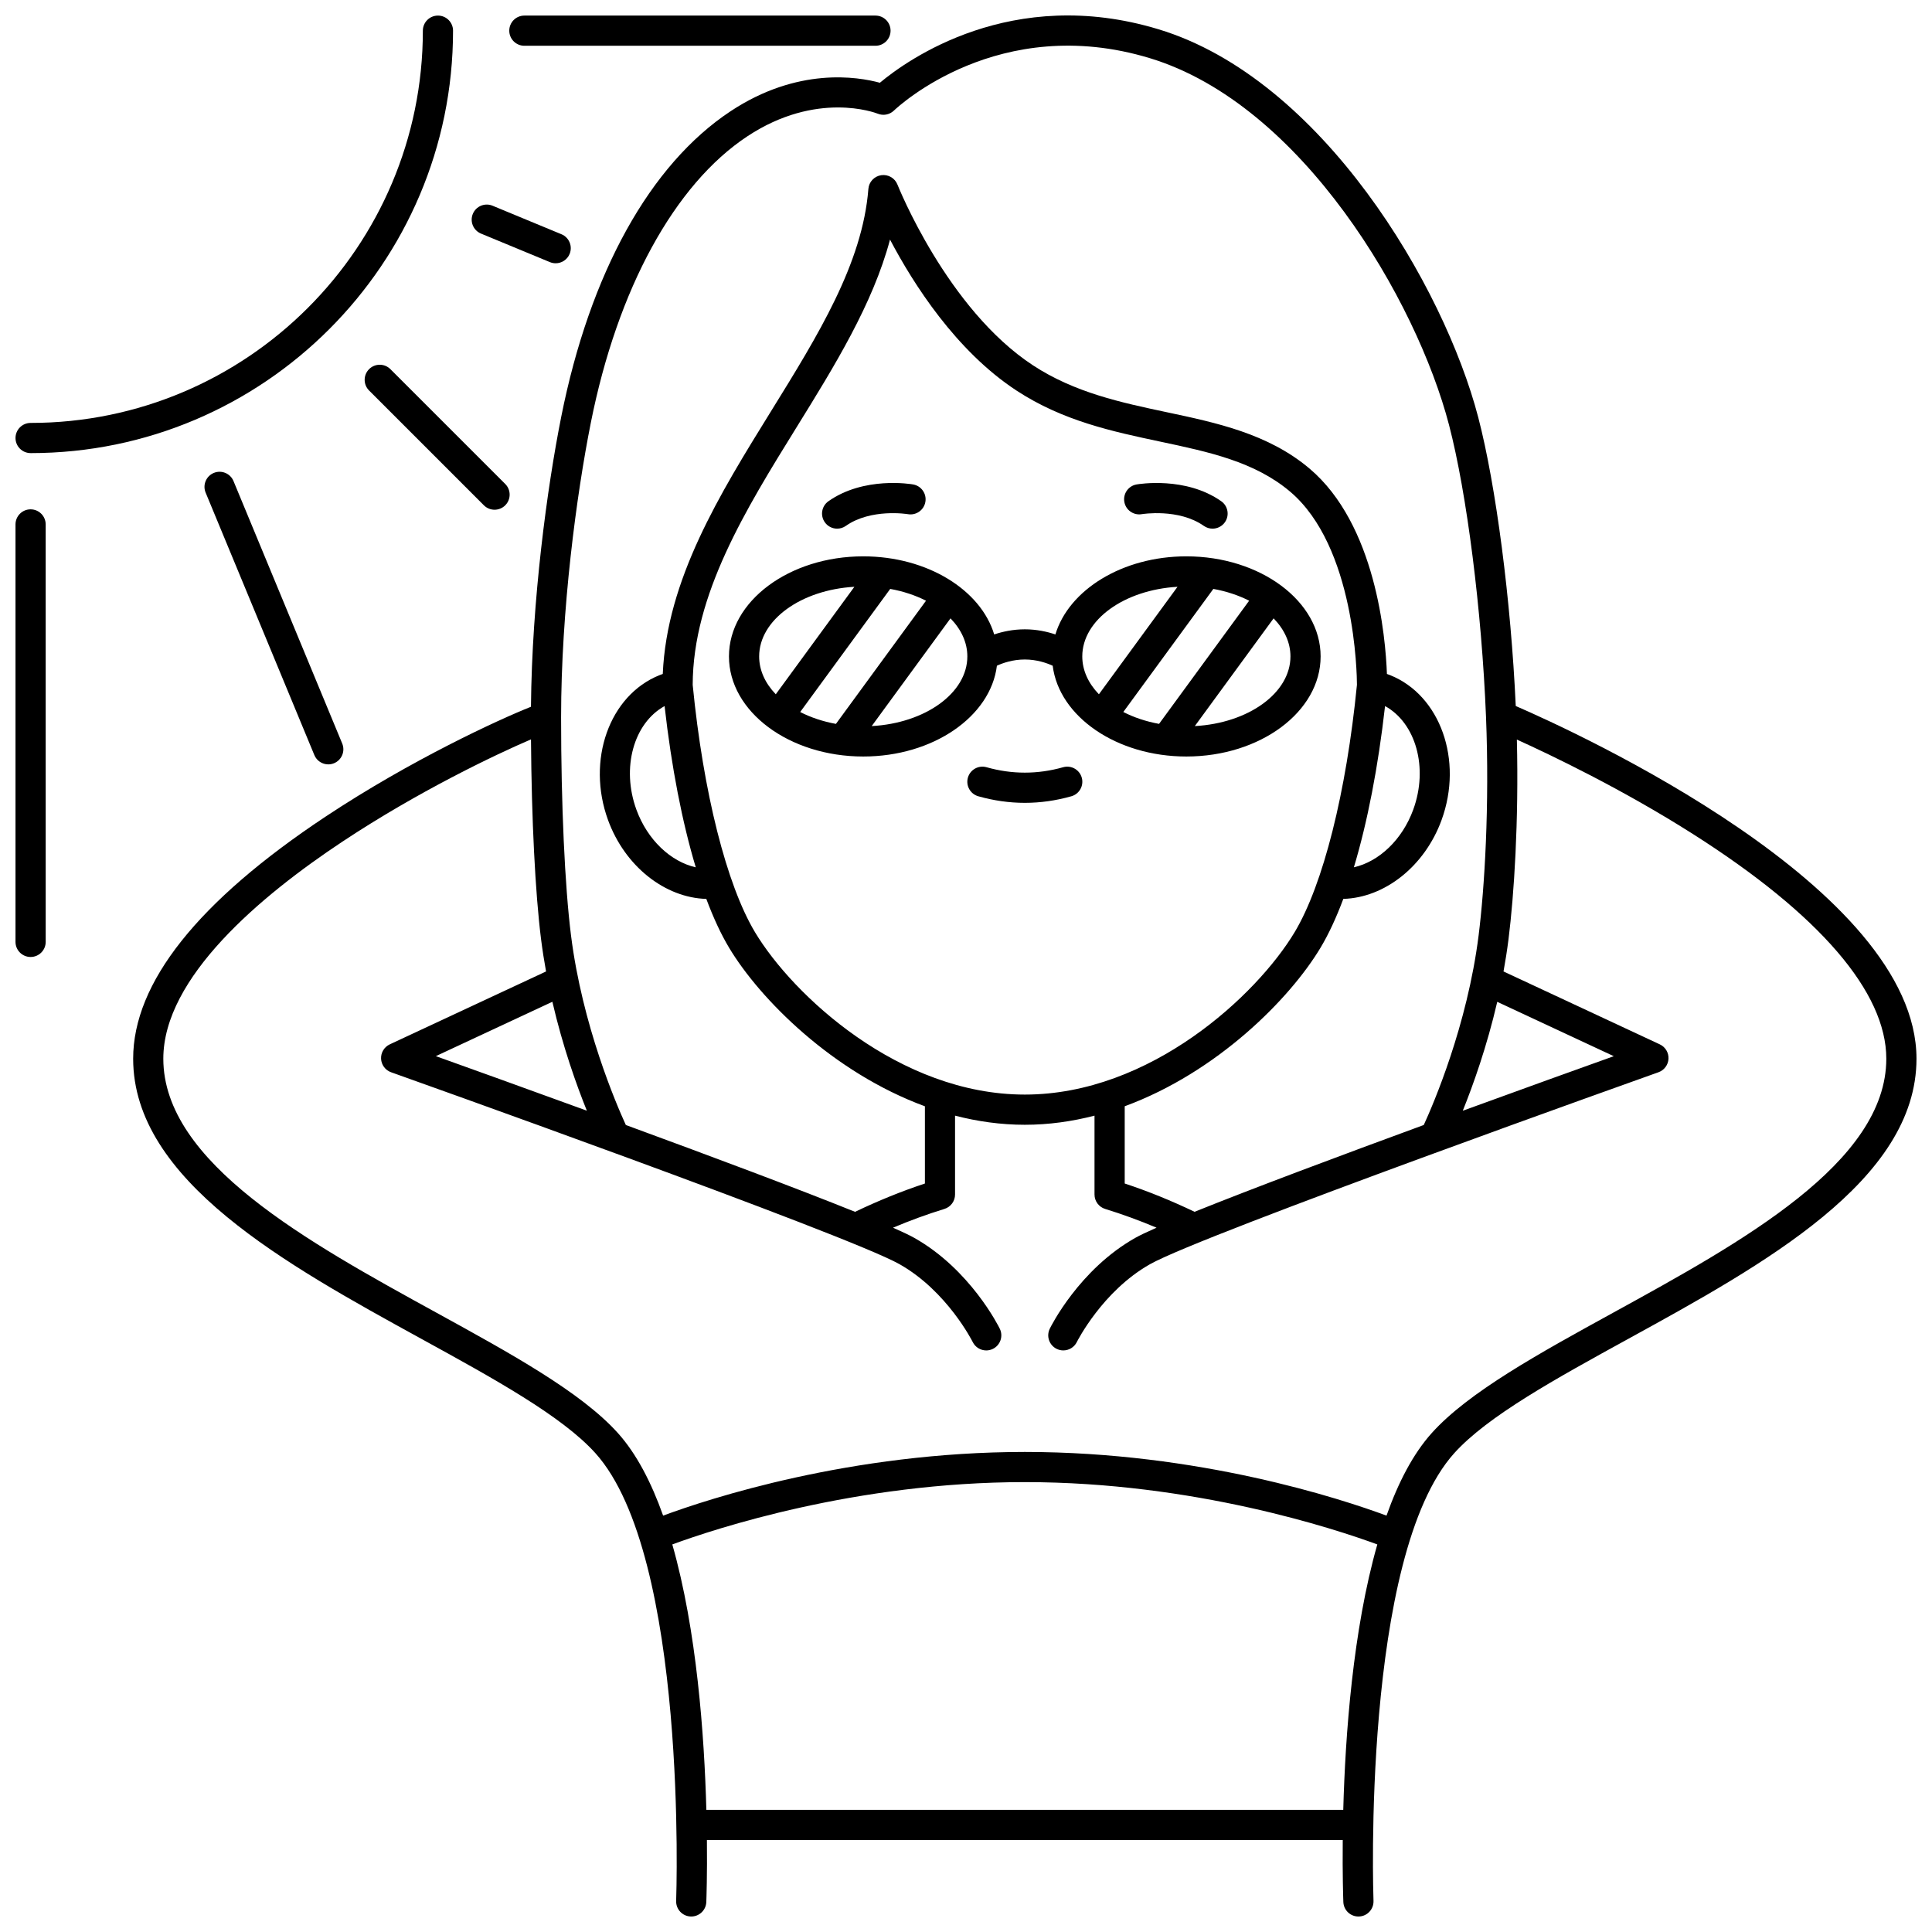 <?xml version="1.0" encoding="UTF-8"?>
<!-- Uploaded to: ICON Repo, www.svgrepo.com, Generator: ICON Repo Mixer Tools -->
<svg width="800px" height="800px" version="1.1" viewBox="144 144 512 512" xmlns="http://www.w3.org/2000/svg">
 <defs>
  <clipPath id="d">
   <path d="m179 148.09h472.9v503.81h-472.9z"/>
  </clipPath>
  <clipPath id="c">
   <path d="m148.09 148.09h116.91v116.91h-116.91z"/>
  </clipPath>
  <clipPath id="b">
   <path d="m148.09 278h8.906v120h-8.906z"/>
  </clipPath>
  <clipPath id="a">
   <path d="m278 148.09h103v8.906h-103z"/>
  </clipPath>
 </defs>
 <path d="m446.57 280.26c0.098-0.016 9.785-1.598 16.465 3.109 0.699 0.492 1.504 0.73 2.301 0.73 1.258 0 2.492-0.59 3.273-1.695 1.27-1.805 0.84-4.301-0.965-5.57-9.434-6.648-21.922-4.539-22.445-4.449-2.172 0.383-3.617 2.449-3.238 4.617 0.371 2.172 2.441 3.629 4.609 3.258z"/>
 <path d="m365.85 284.1c0.797 0 1.598-0.238 2.301-0.73 6.652-4.688 16.289-3.137 16.461-3.109 2.168 0.379 4.238-1.074 4.621-3.246 0.383-2.176-1.07-4.25-3.242-4.633-0.527-0.094-13.012-2.199-22.445 4.449-1.805 1.27-2.238 3.766-0.965 5.57 0.777 1.109 2.012 1.699 3.269 1.699z"/>
 <path d="m427.92 355.02c2.125-0.602 3.359-2.812 2.758-4.938-0.602-2.125-2.812-3.359-4.938-2.758-6.75 1.91-13.555 1.91-20.301 0-2.121-0.602-4.336 0.633-4.938 2.758-0.602 2.125 0.633 4.336 2.758 4.938 4.082 1.156 8.23 1.742 12.328 1.742 4.102 0 8.25-0.586 12.332-1.742z"/>
 <path d="m408.19 320.42c1.574-0.723 4.207-1.648 7.391-1.648 3.168 0 5.812 0.93 7.394 1.652 1.676 13.473 16.918 24.059 35.422 24.059 19.621 0 35.582-11.898 35.582-26.523s-15.961-26.523-35.582-26.523c-16.934 0-31.133 8.867-34.707 20.695-2.207-0.742-4.973-1.355-8.109-1.355s-5.902 0.617-8.109 1.355c-3.574-11.832-17.773-20.695-34.707-20.695-19.621 0-35.582 11.898-35.582 26.523s15.961 26.523 35.582 26.523c18.512 0.004 33.758-10.586 35.426-24.062zm57.359-20.352c3.481 0.629 6.691 1.703 9.488 3.125l-23.875 32.641c-3.477-0.637-6.684-1.715-9.473-3.148zm-4.91 36.352 20.879-28.547c2.82 2.906 4.465 6.367 4.465 10.086 0 9.711-11.176 17.691-25.344 18.461zm-4.586-36.914-20.832 28.484c-2.785-2.894-4.406-6.336-4.406-10.027-0.004-9.688 11.121-17.652 25.238-18.457zm-90.523 36.332c-3.477-0.637-6.684-1.715-9.473-3.148l23.859-32.621c3.481 0.629 6.691 1.703 9.488 3.125zm4.891-36.332-20.832 28.484c-2.785-2.894-4.406-6.336-4.406-10.027 0-9.688 11.125-17.652 25.238-18.457zm4.59 36.914 20.879-28.547c2.82 2.906 4.465 6.367 4.465 10.086 0 9.711-11.18 17.691-25.344 18.461z"/>
 <g clip-path="url(#d)">
  <path d="m545.69 331.1c-1.285-27.977-5.227-58.426-9.941-76.496-9.078-34.801-41.375-89.719-84.746-102.85-38.898-11.781-66.594 8.133-73.828 14.176-5.934-1.621-21.801-4.199-39.543 7.531-21.359 14.121-37.305 42.879-44.898 80.98-3.762 18.863-7.769 48.664-8.023 76.859-8.57 3.41-31.73 14.055-54.422 29.105-33.844 22.449-51 44.039-51 64.164 0 32.297 40.598 54.59 76.414 74.258 19.148 10.516 37.234 20.445 46.086 30.277 24.574 27.305 21.434 117.73 21.398 118.64-0.082 2.207 1.637 4.062 3.844 4.148 0.051 0.004 0.105 0.004 0.156 0.004 2.137 0 3.91-1.691 3.992-3.848 0.035-0.945 0.254-7.156 0.16-16.414h168.5c-0.09 9.258 0.125 15.469 0.16 16.414 0.082 2.156 1.855 3.848 3.992 3.848 0.051 0 0.105 0 0.156-0.004 2.207-0.082 3.926-1.941 3.844-4.148-0.035-0.91-3.176-91.34 21.402-118.64 8.852-9.832 26.938-19.762 46.086-30.277 35.812-19.664 76.41-41.957 76.41-74.254 0-45.348-90.004-86.445-106.2-93.473zm-4.902 78.395 30.883 14.406c-9.039 3.234-23.738 8.52-40.02 14.457 2.723-6.754 6.367-16.934 9.137-28.863zm-240.21-153.49c7.07-35.469 22.184-63.125 41.469-75.875 18.387-12.156 33.938-6.25 34.57-6 1.457 0.594 3.133 0.27 4.269-0.816 1.117-1.066 27.848-26.008 67.797-13.91 40.414 12.238 70.719 64.219 79.328 97.219 4.727 18.117 8.664 49.191 9.797 77.328 0.953 23.656-0.387 45.449-1.961 57.953-3 23.848-12.008 44.73-14.531 50.23-22.07 8.098-45.414 16.824-60.742 23.008-6.109-2.926-12.312-5.453-18.512-7.5v-20.469c24.473-8.996 43.758-28.457 51.879-41.996 2.152-3.586 4.176-7.949 6.051-12.961 10.953-0.309 21.559-8.625 26.039-20.895 5.785-15.84-0.332-33.066-13.629-38.398-0.285-0.113-0.566-0.219-0.852-0.316-0.359-9.758-2.922-39.625-20.566-54.477-10.922-9.191-24.578-12.09-37.789-14.891-11.98-2.539-24.371-5.168-35.418-12.406-22.824-14.949-35.805-47.582-35.938-47.906-0.68-1.734-2.461-2.769-4.312-2.496-1.844 0.273-3.254 1.781-3.398 3.641-1.555 19.758-13.34 38.789-25.816 58.934-13.578 21.926-27.594 44.57-28.672 69.598-0.289 0.102-0.582 0.207-0.871 0.324-13.301 5.332-19.414 22.559-13.633 38.398 4.481 12.27 15.086 20.586 26.043 20.895 1.875 5.016 3.898 9.379 6.051 12.961 8.125 13.539 27.406 33 51.879 41.996v20.469c-6.199 2.047-12.402 4.574-18.512 7.5-15.328-6.184-38.672-14.91-60.742-23.008-2.523-5.5-11.535-26.387-14.531-50.23-1.645-13.082-2.629-34.695-2.629-57.816 0.004-28.426 4.074-58.973 7.883-78.086zm43.512 135.05c-7.547-12.582-13.719-37.078-16.52-65.555 0.066-23.918 14.035-46.477 27.547-68.297 9.961-16.086 20.195-32.613 24.746-49.711 6.168 11.727 17.469 29.496 33.535 40.02 12.301 8.055 25.438 10.844 38.137 13.535 12.809 2.719 24.91 5.285 34.297 13.188 17.309 14.57 17.77 48.605 17.773 51.23-2.801 28.492-8.973 53.004-16.523 65.59-9.98 16.633-38.215 43.02-71.5 43.02-33.277 0-61.512-26.387-71.492-43.02zm-23.969-59.941c1.824 16.195 4.672 30.793 8.262 42.734-6.641-1.5-12.809-7.273-15.73-15.277-4.055-11.113-0.695-22.961 7.469-27.457zm190.93 0c8.164 4.492 11.527 16.344 7.469 27.457-2.922 8.004-9.09 13.773-15.73 15.273 3.59-11.941 6.434-26.535 8.262-42.73zm-211.53 107.23c-16.281-5.938-30.98-11.219-40.02-14.457l30.883-14.406c2.769 11.934 6.41 22.113 9.137 28.863zm200.46 185.29h-168.79c-0.531-19.668-2.535-47.633-9.023-70.344 11.094-4.082 48.586-16.516 93.418-16.516 44.832 0 82.324 12.438 93.418 16.516-6.492 22.715-8.496 50.676-9.027 70.344zm71.645-131.82c-19.762 10.852-38.422 21.098-48.18 31.938-4.961 5.512-8.895 13.129-12.008 21.902-12.031-4.453-49.707-16.871-95.852-16.871s-83.82 12.418-95.852 16.871c-3.113-8.77-7.043-16.387-12.008-21.902-9.758-10.84-28.422-21.086-48.18-31.938-33.875-18.598-72.266-39.684-72.266-67.246 0-21.523 25.789-43.148 47.426-57.5 19.996-13.266 40.441-23.027 50.012-27.125 0.152 21.199 1.125 40.688 2.668 52.957 0.367 2.906 0.816 5.758 1.324 8.547l-41.418 19.32c-1.469 0.688-2.379 2.191-2.305 3.812 0.078 1.621 1.125 3.035 2.652 3.578 1.207 0.43 120.81 42.992 134.75 50.871 12.621 7.133 19.32 20.484 19.383 20.609 0.695 1.418 2.113 2.242 3.594 2.242 0.59 0 1.191-0.133 1.754-0.41 1.984-0.969 2.805-3.367 1.832-5.348-0.312-0.637-7.797-15.676-22.629-24.055-1.215-0.688-3.152-1.609-5.668-2.715 4.527-1.91 9.082-3.574 13.617-4.969 1.68-0.516 2.824-2.066 2.824-3.82v-20.902c5.938 1.531 12.121 2.418 18.48 2.418s12.539-0.883 18.48-2.418v20.902c0 1.754 1.145 3.305 2.824 3.82 4.535 1.395 9.094 3.059 13.617 4.969-2.516 1.109-4.453 2.031-5.668 2.715-14.832 8.383-22.32 23.422-22.629 24.055-0.969 1.98-0.152 4.371 1.828 5.344 0.566 0.277 1.168 0.41 1.758 0.41 1.477 0 2.894-0.82 3.59-2.231 0.066-0.133 6.766-13.484 19.387-20.617 13.941-7.879 133.54-50.441 134.75-50.871 1.527-0.543 2.578-1.957 2.652-3.578 0.078-1.621-0.832-3.125-2.305-3.812l-41.414-19.32c0.508-2.789 0.957-5.641 1.324-8.547 1.469-11.684 2.738-31.25 2.215-52.902 9.168 4.152 28.016 13.172 46.703 25.055 33.5 21.289 51.199 41.867 51.199 59.512 0 27.566-38.391 48.648-72.266 67.25z"/>
 </g>
 <g clip-path="url(#c)">
  <path d="m152.11 264.08c61.73 0 111.95-50.219 111.95-111.95 0-2.207-1.789-4-4-4-2.207 0-4 1.789-4 4 0 57.32-46.633 103.95-103.95 103.95-2.207 0-4 1.789-4 4 0.004 2.207 1.793 3.996 4.004 3.996z"/>
 </g>
 <g clip-path="url(#b)">
  <path d="m152.11 397.61c2.207 0 4-1.789 4-4l-0.004-110.63c0-2.207-1.789-4-4-4-2.207 0-4 1.789-4 4v110.63c0.004 2.207 1.793 4 4.004 4z"/>
 </g>
 <path d="m200.66 269.33c-2.039 0.844-3.008 3.184-2.164 5.223l28.809 69.547c0.637 1.539 2.125 2.469 3.695 2.469 0.512 0 1.027-0.098 1.527-0.305 2.039-0.844 3.008-3.184 2.164-5.223l-28.809-69.547c-0.844-2.039-3.184-3.008-5.223-2.164z"/>
 <path d="m241.81 241.83c-1.562 1.562-1.562 4.094 0 5.656l30.426 30.426c0.781 0.781 1.805 1.172 2.828 1.172 1.023 0 2.047-0.391 2.828-1.172 1.562-1.562 1.562-4.094 0-5.656l-30.43-30.426c-1.562-1.559-4.09-1.559-5.652 0z"/>
 <path d="m291.26 213.77c1.566 0 3.059-0.93 3.695-2.469 0.844-2.039-0.125-4.379-2.164-5.223l-18.262-7.562c-2.039-0.844-4.379 0.125-5.223 2.164-0.844 2.039 0.125 4.379 2.164 5.223l18.262 7.562c0.5 0.207 1.02 0.305 1.527 0.305z"/>
 <g clip-path="url(#a)">
  <path d="m380.01 152.13c0-2.207-1.789-4-4-4h-93.047c-2.207 0-4 1.789-4 4 0 2.207 1.789 4 4 4h93.047c2.207 0 4-1.793 4-4z"/>
 </g>
</svg>